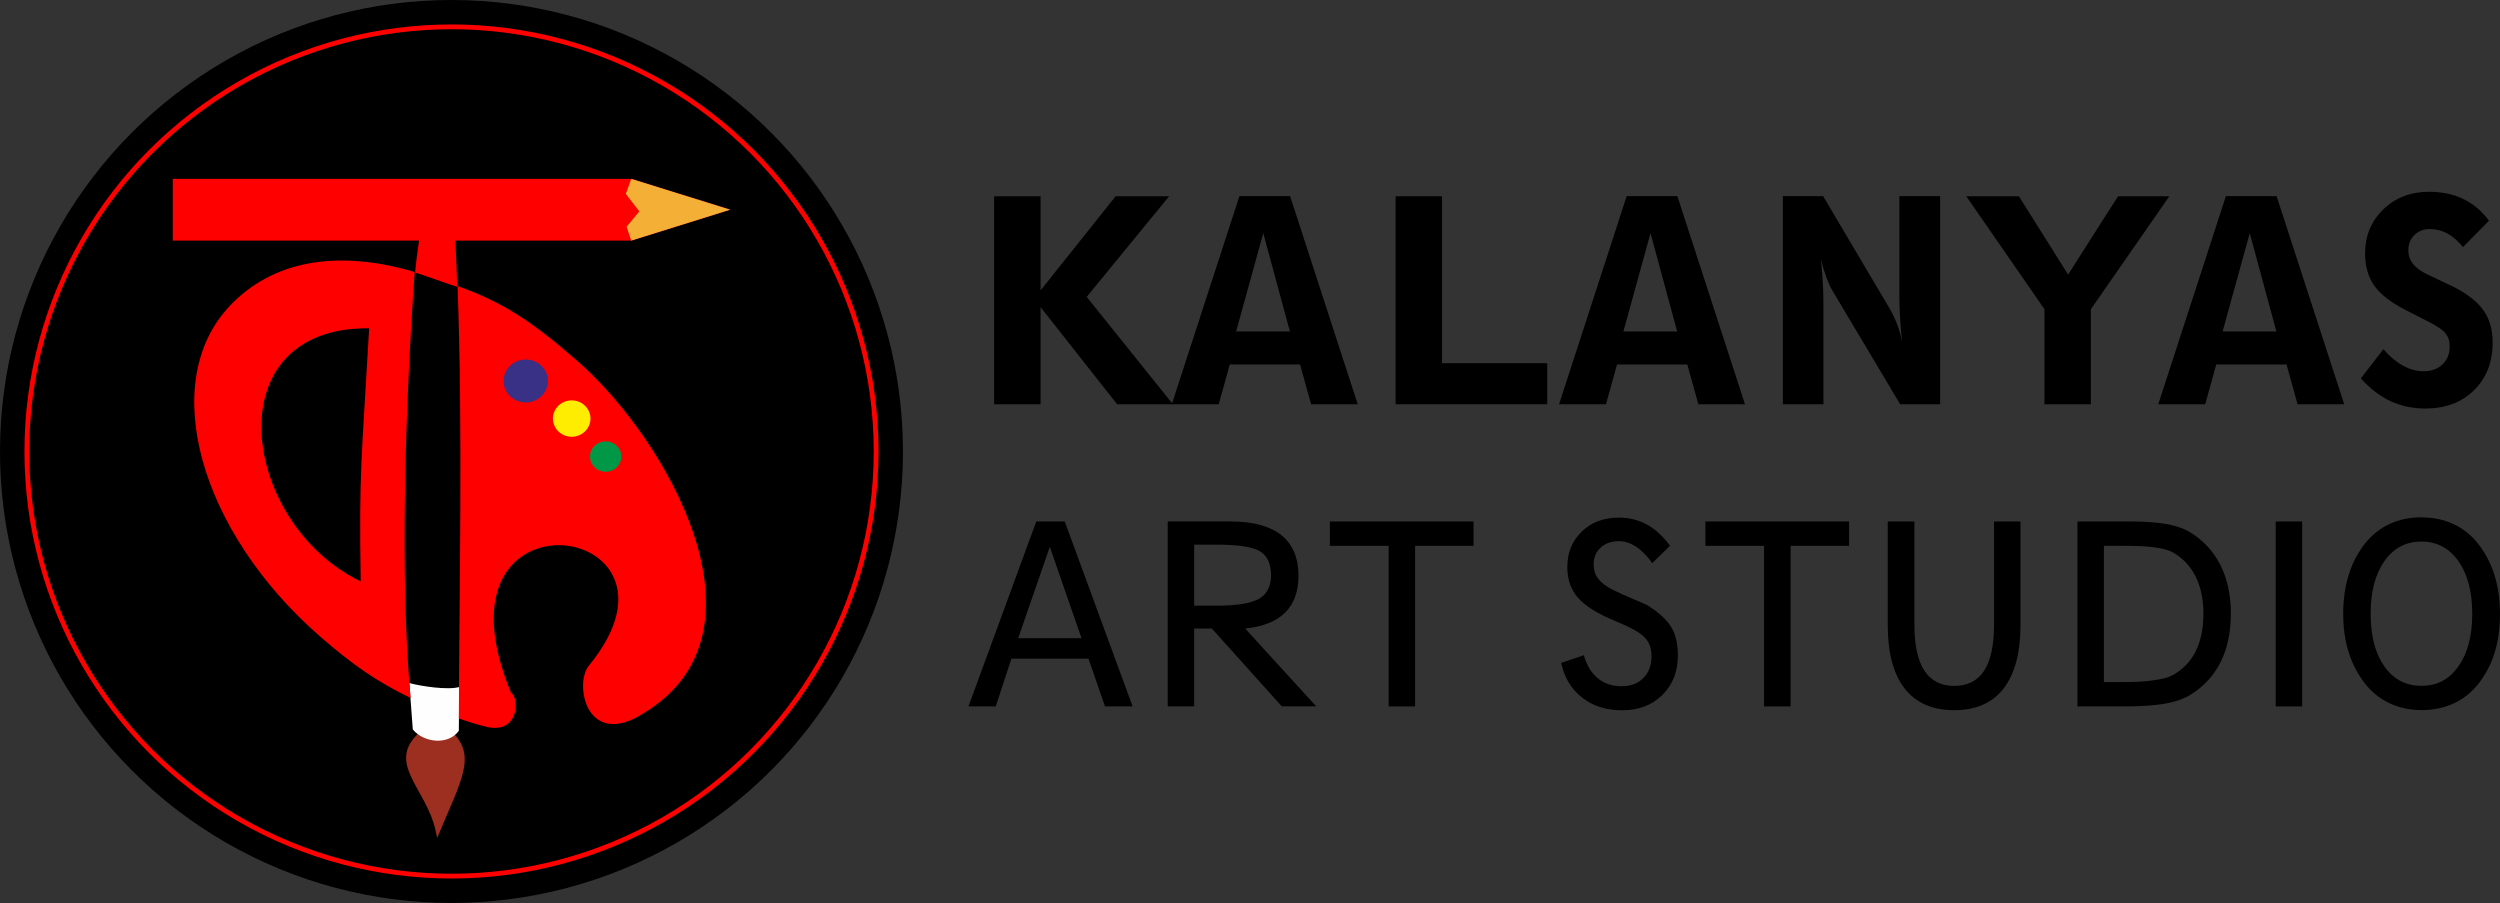 <svg xmlns="http://www.w3.org/2000/svg" id="Layer_1" data-name="Layer 1" viewBox="0 0 251.45 90.83"><rect x="0" y="0" width="251.45" height="90.83" fill="#333333" stroke="none"/><defs><style>      .cls-1 {        fill: #393185;      }      .cls-1, .cls-2, .cls-3, .cls-4, .cls-5, .cls-6, .cls-7, .cls-8 {        stroke-width: 0px;      }      .cls-2 {        fill: #f4af37;      }      .cls-2, .cls-3, .cls-7, .cls-8 {        fill-rule: evenodd;      }      .cls-3 {        fill: red;      }      .cls-5 {        fill: #ffed00;      }      .cls-9 {        fill: none;        stroke: red;      }      .cls-9, .cls-10 {        stroke-miterlimit: 10;        stroke-width: .48px;      }      .cls-6 {        fill: #009846;      }      .cls-7 {        fill: #9d2f20;      }      .cls-8 {        fill: #fefefe;      }      .cls-10 {        stroke: #000;      }    </style></defs><g id="_1840341046704" data-name=" 1840341046704"><circle class="cls-10" cx="45.41" cy="45.41" r="45.17"></circle><circle class="cls-9" cx="45.41" cy="45.41" r="42.71"></circle><path class="cls-3" d="m45.74,22.44c.08,1.91.16,4.3.25,6.41-.62-.17-3.62-1.28-4.24-1.43.18-1.99.45-3.32.64-5.03.14-1.23,3.31-.81,3.35.04Z"></path><path class="cls-7" d="m43.81,83.52c-.98-4.37-5.18-6.83-1.44-10.02h3c2.64,2.53,1.08,4.83-1.4,10.78l-.16-.76h0Z"></path><path class="cls-8" d="m41.17,68.7c1.16.32,3.86.73,5.02.4,0,1.26-.04,3.14-.04,4.4-1.07,1.5-3.55,1.19-4.63-.13-.09-1.28-.26-3.39-.35-4.67h0Z"></path><path class="cls-3" d="m23.07,30.81c4.31-4.58,10.77-5.77,18.64-3.45-.95,13.17-1.51,30.97-.41,42.84-3.4-1.63-5.93-3.42-9.08-6.16-12.22-10.65-16.32-25.6-9.15-33.22h0Zm13.21,27.67c-12.1-5.82-14.8-25.64.85-25.46-.76,13.43-1.03,14.27-.85,25.46Zm9.75-29.7c4.71,1.65,7.78,3.8,12.15,7.63,8.77,7.69,20.09,27.15,6.56,35.32-5.73,3.68-7.03-2.93-5.51-4.78,11.95-14.52-16.71-18.68-7.84,2.71.91.63.75,4.08-2.3,3.48-.93-.23-1.26-.31-2.2-.63-.24-.08-.5-.16-.74-.25.03-12.05.41-29.33-.13-43.48h0Z"></path><ellipse class="cls-1" cx="52.88" cy="38.32" rx="2.23" ry="2.16"></ellipse><ellipse class="cls-5" cx="57.5" cy="42.1" rx="1.89" ry="1.83"></ellipse><ellipse class="cls-6" cx="60.92" cy="45.92" rx="1.58" ry="1.53"></ellipse><polygon class="cls-3" points="17.38 17.99 63.49 17.99 73.44 21.09 63.49 24.2 17.38 24.2 17.38 17.99"></polygon><polygon class="cls-2" points="63.49 17.99 73.44 21.09 63.49 24.2 63.02 22.81 64.3 21.26 62.94 19.5 63.49 17.99"></polygon><polygon class="cls-4" points="99.99 40.66 99.99 19.74 104.66 19.74 104.66 29.21 112.21 19.74 117.59 19.74 109.3 29.86 117.97 40.66 112.36 40.66 104.66 30.89 104.66 40.66 99.99 40.66"></polygon><path id="_1_0" data-name=" 1 0" class="cls-4" d="m123.69,36.66l-1.11,4h-4.72l6.8-20.93h5.1l6.8,20.93h-4.69l-1.11-4h-7.08,0Zm.65-3.32h5.4l-2.68-9.89-2.73,9.89Z"></path><polygon id="_2_1" data-name=" 2 1" class="cls-4" points="140.37 40.66 140.37 19.74 145.04 19.74 145.04 36.53 155.62 36.53 155.62 40.66 140.37 40.66"></polygon><path id="_3_2" data-name=" 3 2" class="cls-4" d="m162.64,36.66l-1.11,4h-4.72l6.8-20.93h5.1l6.8,20.93h-4.69l-1.11-4h-7.08Zm.65-3.32h5.4l-2.68-9.89-2.73,9.89Z"></path><path id="_4_3" data-name=" 4 3" class="cls-4" d="m191.12,40.66l-6.87-11.52c-.19-.33-.38-.76-.57-1.28-.19-.52-.36-1.11-.52-1.77.08.83.14,1.61.18,2.35.04.74.06,1.43.06,2.07v10.15h-4.08v-20.93h4.05l6.57,11.1c.34.57.63,1.15.85,1.73.23.58.4,1.19.52,1.8-.09-.88-.16-1.69-.2-2.43-.04-.74-.07-1.4-.07-1.97v-10.23h4.1v20.93h-4.02Z"></path><polygon id="_5_4" data-name=" 5 4" class="cls-4" points="205.63 40.66 205.63 31.1 197.77 19.74 203.06 19.74 208.01 27.62 213.03 19.74 218.19 19.74 210.3 31.1 210.3 40.66 205.63 40.66"></polygon><path id="_6_5" data-name=" 6 5" class="cls-4" d="m222.91,36.66l-1.11,4h-4.72l6.8-20.93h5.1l6.8,20.93h-4.69l-1.11-4h-7.08Zm.65-3.32h5.4l-2.68-9.89-2.73,9.89Z"></path><path id="_7_6" data-name=" 7 6" class="cls-4" d="m246.44,28.68c1.53.74,2.62,1.55,3.28,2.44.66.89.99,2,.99,3.33,0,1.98-.63,3.58-1.87,4.8-1.25,1.23-2.88,1.84-4.91,1.84-1.26,0-2.43-.25-3.49-.74-1.06-.5-2.06-1.26-2.99-2.29l2.27-2.94c.62.72,1.27,1.27,1.96,1.65.69.38,1.39.57,2.09.57.78,0,1.42-.23,1.9-.69.48-.46.72-1.07.72-1.81,0-.53-.14-.97-.43-1.32-.28-.35-.86-.74-1.71-1.17l-2.18-1.11c-1.53-.77-2.61-1.6-3.24-2.47-.63-.88-.95-1.97-.95-3.27,0-1.78.61-3.25,1.83-4.44,1.22-1.18,2.75-1.77,4.6-1.77,1.29,0,2.44.24,3.44.72,1,.48,1.87,1.21,2.59,2.19l-2.61,2.65c-.52-.63-1.04-1.08-1.58-1.37-.54-.29-1.12-.44-1.76-.44s-1.14.2-1.55.6c-.41.4-.61.91-.61,1.53,0,.51.15.96.45,1.35.3.39.76.73,1.37,1.04l2.39,1.13h0Z"></path><path id="_8_7" data-name=" 8 7" class="cls-4" d="m102.42,64.19h6.36l-3.19-9.19-3.18,9.19h0Zm8.72,6.86l-1.66-4.8h-7.75l-1.58,4.8h-2.74l6.82-18.6h2.86l6.83,18.6h-2.78,0Z"></path><path id="_9_8" data-name=" 9 8" class="cls-4" d="m120.11,60.92h2.16c2.11,0,3.56-.23,4.37-.7.8-.46,1.2-1.26,1.2-2.37s-.37-1.96-1.11-2.4c-.74-.45-2.22-.67-4.46-.67h-2.16v6.14h0Zm3.66-8.47c2.26,0,3.96.46,5.11,1.37,1.14.92,1.72,2.28,1.72,4.08,0,1.59-.44,2.82-1.34,3.71-.89.89-2.23,1.42-4.02,1.61l7.14,7.82h-3.46l-7.03-7.82h-1.78v7.82h-2.66v-18.6h6.33,0Z"></path><polygon id="_10_9" data-name=" 10 9" class="cls-4" points="142.33 54.9 142.33 71.05 139.67 71.05 139.67 54.9 133.76 54.9 133.76 52.45 148.21 52.45 148.21 54.9 142.33 54.9"></polygon><path id="_11_10" data-name=" 11 10" class="cls-4" d="m157.01,66.68l2.29-.78c.29,1.02.76,1.79,1.4,2.32s1.44.8,2.39.8,1.66-.28,2.2-.83c.55-.55.82-1.29.82-2.22,0-.75-.22-1.36-.67-1.84-.44-.48-1.43-1.03-2.96-1.66-1.77-.73-3.02-1.5-3.75-2.33-.73-.83-1.09-1.86-1.09-3.09,0-1.45.48-2.65,1.45-3.58.96-.94,2.21-1.41,3.74-1.41,1.03,0,1.97.24,2.82.7.85.47,1.62,1.18,2.32,2.13l-1.78,1.75c-.54-.74-1.09-1.3-1.64-1.66-.56-.36-1.13-.55-1.72-.55-.76,0-1.37.22-1.84.65-.47.43-.7,1-.7,1.69,0,.56.15,1.04.46,1.44.3.4.79.78,1.46,1.11.6.3,1.31.62,2.13.96.82.34,1.32.56,1.49.68,1.11.72,1.87,1.44,2.3,2.17.42.73.63,1.66.63,2.79,0,1.63-.52,2.95-1.56,3.98-1.04,1.03-2.38,1.54-4.03,1.54s-2.93-.42-4.02-1.26c-1.09-.84-1.8-2.01-2.13-3.5h0Z"></path><polygon id="_12_11" data-name=" 12 11" class="cls-4" points="180.1 54.9 180.1 71.05 177.43 71.05 177.43 54.9 171.53 54.9 171.53 52.45 185.98 52.45 185.98 54.9 180.1 54.9"></polygon><path id="_13_12" data-name=" 13 12" class="cls-4" d="m189.89,52.45h2.66v10.4c0,2.04.34,3.58,1,4.6.67,1.02,1.67,1.54,3,1.54s2.35-.51,3.01-1.52c.66-1.02,1-2.56,1-4.62v-10.4h2.66v10.42c0,2.8-.57,4.92-1.7,6.38-1.13,1.46-2.79,2.18-4.97,2.18s-3.85-.73-4.98-2.18c-1.13-1.45-1.7-3.58-1.7-6.38v-10.42h0Z"></path><path id="_14_13" data-name=" 14 13" class="cls-4" d="m211.61,68.6h2.22c1.08,0,2.04-.06,2.87-.19.83-.12,1.44-.29,1.83-.5,1.04-.58,1.81-1.39,2.32-2.42.51-1.02.77-2.28.77-3.78,0-1.42-.26-2.65-.77-3.69-.52-1.05-1.27-1.86-2.25-2.43-.4-.24-1-.41-1.78-.52-.78-.12-1.8-.17-3.05-.17h-2.16v13.7h0Zm-2.66,2.45v-18.6h5.32c1.4,0,2.57.08,3.52.24.96.16,1.72.41,2.31.74,1.39.8,2.45,1.91,3.18,3.31.73,1.4,1.1,3.05,1.1,4.94s-.34,3.52-1.02,4.89c-.68,1.37-1.69,2.47-3.03,3.3-.67.42-1.52.71-2.54.9-1.02.18-2.38.28-4.09.28h-4.75Z"></path><polygon id="_15_14" data-name=" 15 14" class="cls-4" points="231.55 71.05 228.89 71.05 228.89 52.45 231.55 52.45 231.55 71.05"></polygon><path id="_16_15" data-name=" 16 15" class="cls-4" d="m238.44,61.73c0,2.24.46,4,1.38,5.3.92,1.3,2.16,1.95,3.73,1.95s2.8-.65,3.72-1.96c.92-1.3,1.39-3.06,1.39-5.28s-.46-3.98-1.39-5.3c-.93-1.31-2.17-1.97-3.72-1.97s-2.8.65-3.72,1.96c-.92,1.3-1.39,3.07-1.39,5.28h0Zm5.11-9.69c1.18,0,2.24.22,3.2.66.95.44,1.78,1.09,2.47,1.95.74.94,1.3,2,1.67,3.18.37,1.18.56,2.49.56,3.92s-.18,2.75-.55,3.92c-.36,1.17-.92,2.22-1.67,3.17-.68.84-1.5,1.48-2.46,1.92-.96.44-2.02.66-3.19.66s-2.22-.22-3.18-.66c-.96-.44-1.78-1.08-2.46-1.92-.76-.96-1.32-2.02-1.7-3.2-.38-1.18-.56-2.48-.56-3.92s.19-2.72.56-3.92c.37-1.19.93-2.25,1.67-3.18.69-.85,1.51-1.5,2.46-1.93.95-.44,2.01-.66,3.18-.66h0Z"></path></g></svg>